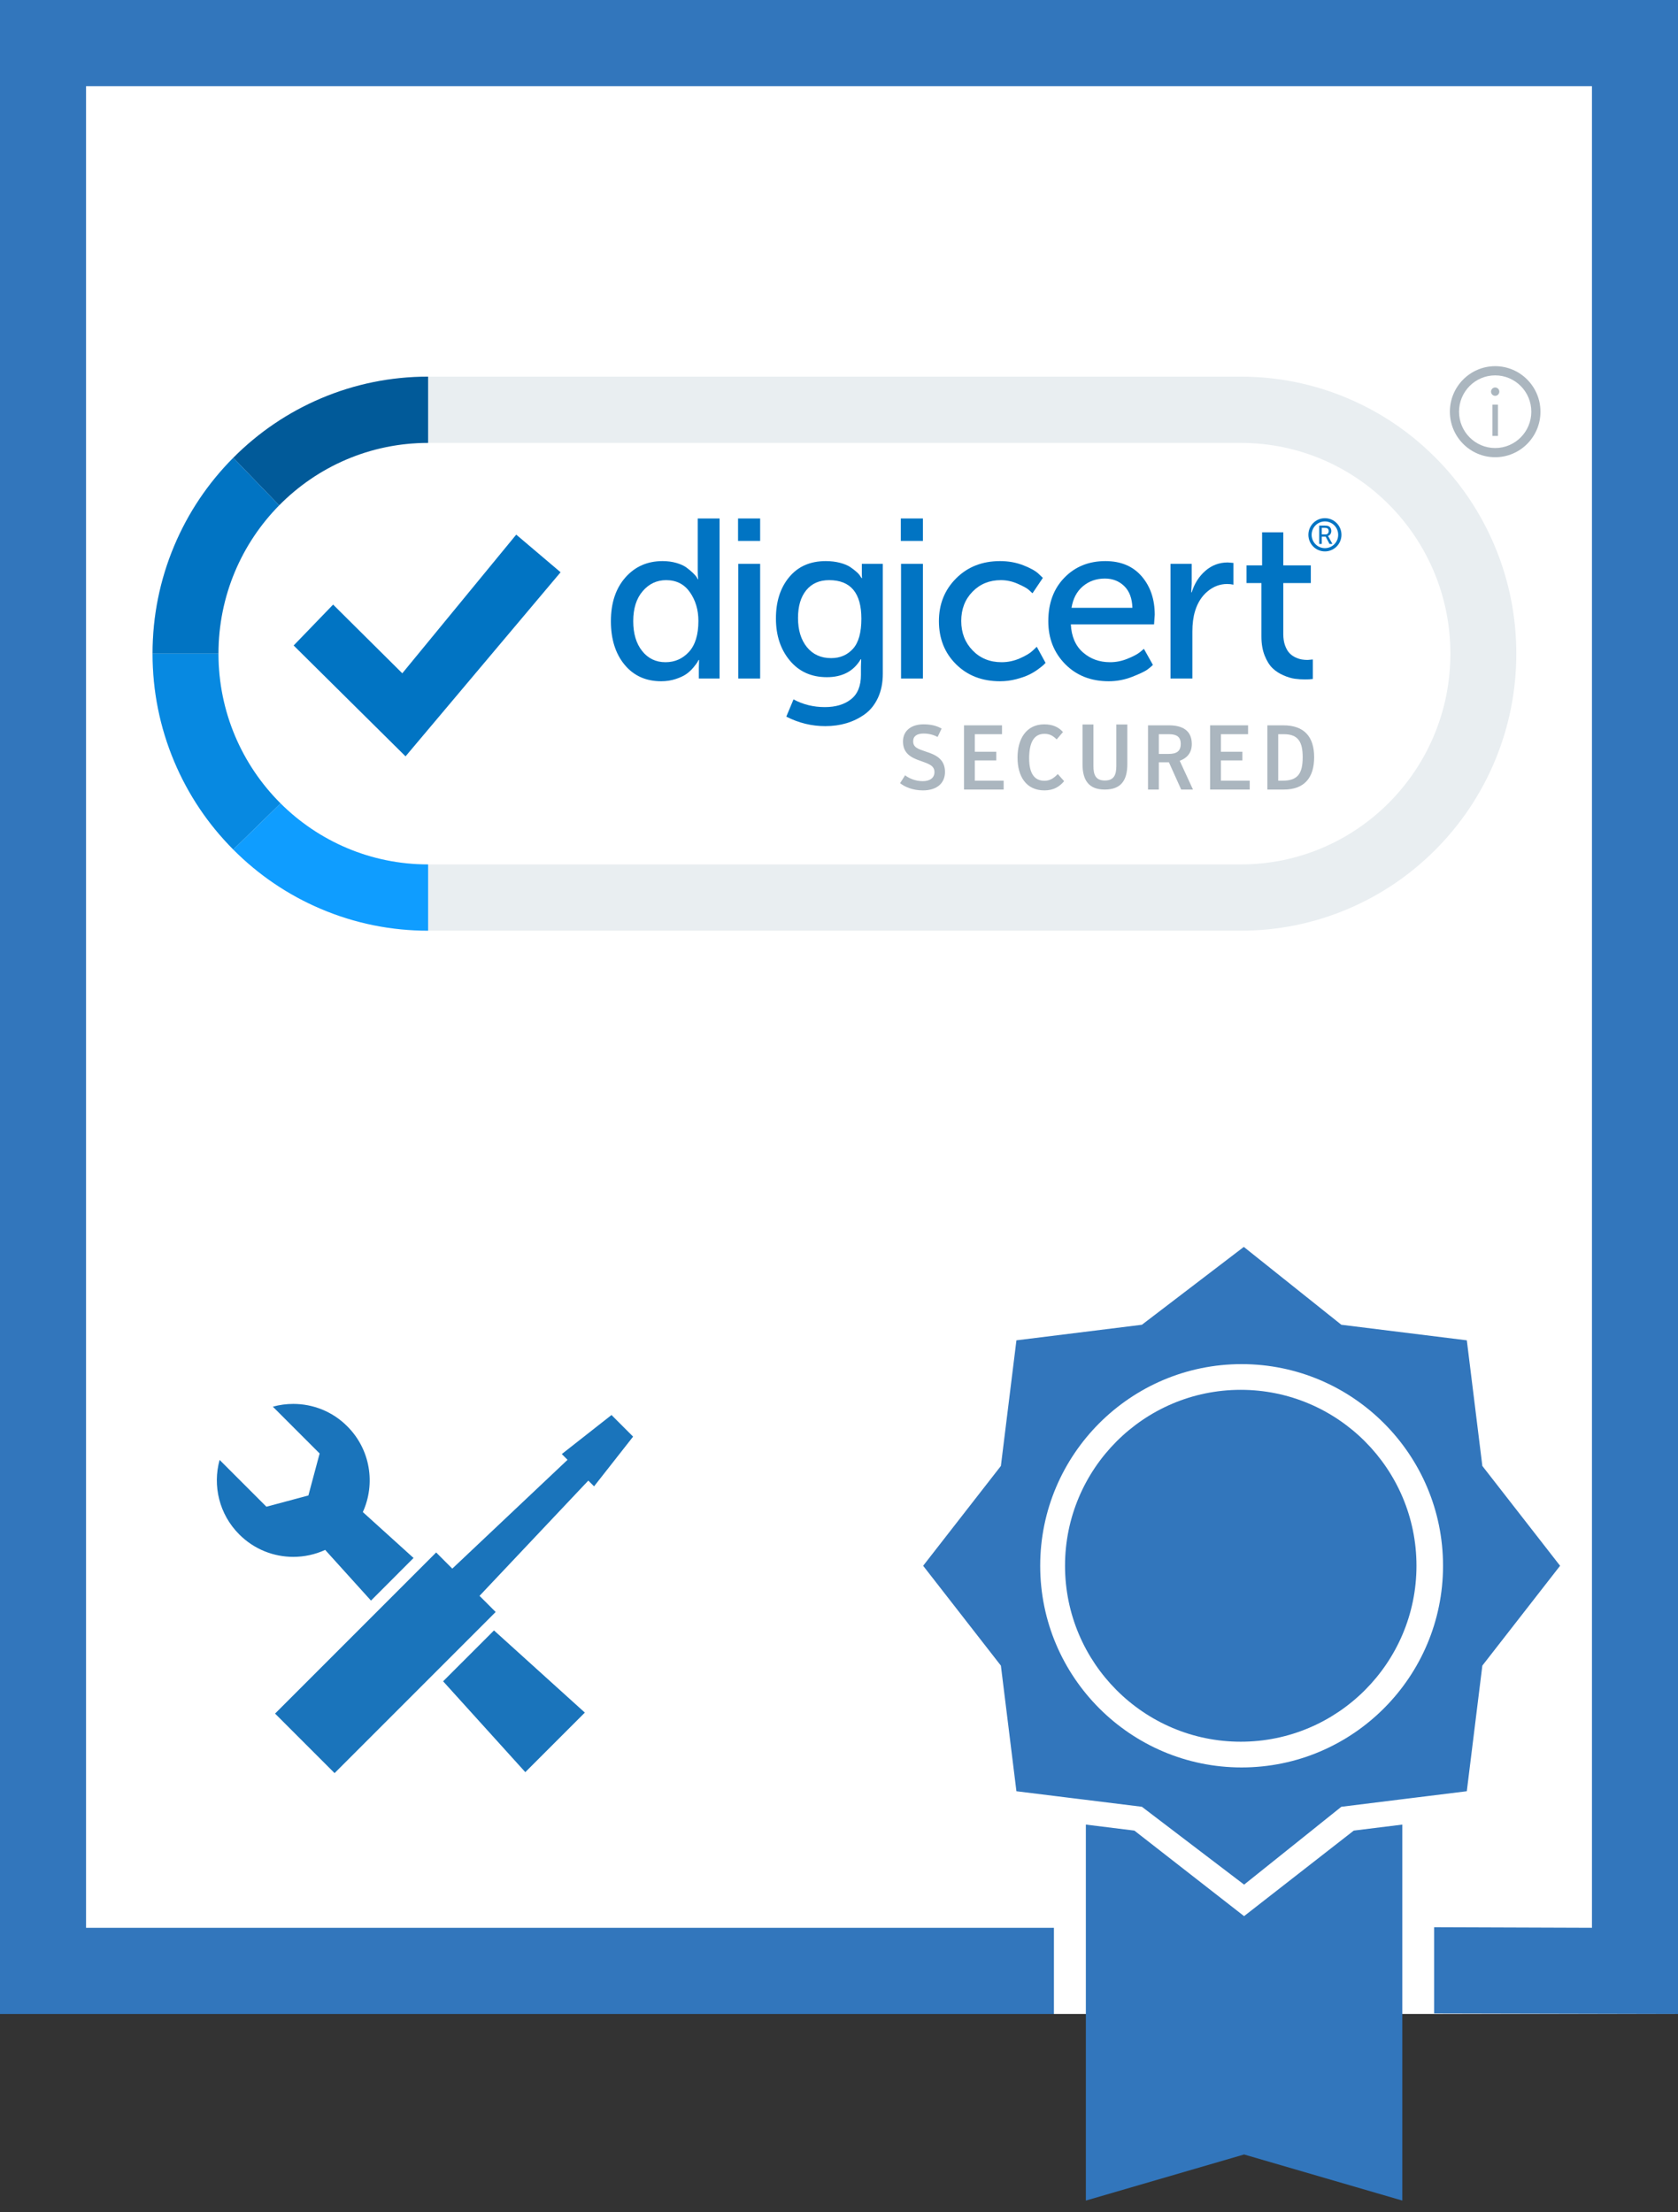 <svg width="110" height="145" viewBox="0 0 110 145" fill="none" xmlns="http://www.w3.org/2000/svg">
<rect x="0" y="0" width="110" height="145" fill="#333333" stroke="none"/>
<g clip-path="url(#clip0_1_2)">
<path d="M109.999 0H0V131.999H109.999V0Z" fill="white"/>
<path d="M110 0H0V131.999H69.089V126.352H5.641V5.647H104.359V126.352L94.012 126.315V131.962L110 131.999V0Z" fill="#3276BC"/>
<path d="M97.174 96.082L96.156 87.848L87.93 86.828L81.537 81.726L74.856 86.828L66.631 87.848L65.612 96.082L60.516 102.625L65.612 109.169L66.631 117.403L69.321 117.736L70.163 117.84L71.006 117.944L74.856 118.421L81.557 123.523L87.93 118.421L91.987 117.918L92.829 117.814L93.672 117.71L96.155 117.402L97.174 109.168L102.27 102.625L97.174 96.082ZM81.393 115.843C74.112 115.843 68.189 109.913 68.189 102.625C68.189 95.336 74.112 89.408 81.393 89.408C88.674 89.408 94.597 95.337 94.597 102.625C94.597 109.913 88.673 115.843 81.393 115.843Z" fill="#3276BC"/>
<path d="M81.336 114.156C87.688 114.156 92.856 108.983 92.856 102.624C92.856 96.265 87.688 91.093 81.336 91.093C74.984 91.093 69.817 96.266 69.817 102.624C69.816 108.983 74.984 114.156 81.336 114.156Z" fill="#3276BC"/>
<path d="M88.745 119.982L81.554 125.588L74.363 119.982L71.182 119.588V144.231C71.182 144.231 78.153 142.2 81.555 141.21C84.957 142.201 91.928 144.231 91.928 144.231V119.588L88.745 119.982Z" fill="#3276BC"/>
<path d="M32.382 106.861L32.353 106.893L29.048 110.197L34.436 116.151L38.339 112.248L32.382 106.861Z" fill="#1A74BB"/>
<path d="M19.226 92.016C18.774 92.016 18.323 92.076 17.885 92.197L20.953 95.265L20.216 98.017L17.464 98.754L14.396 95.686C13.931 97.369 14.361 99.248 15.682 100.568C16.661 101.551 17.944 102.041 19.226 102.041C19.941 102.041 20.655 101.889 21.317 101.585L24.32 104.907L27.11 102.114L23.785 99.105C24.627 97.258 24.288 95.003 22.765 93.484C21.791 92.504 20.508 92.016 19.226 92.016Z" fill="#1A74BB"/>
<path d="M40.086 92.744L36.828 95.303L37.205 95.68L29.65 102.812L29.279 102.441L28.592 101.752L27.903 102.441L18.72 111.624L18.031 112.313L18.72 113.002L21.244 115.526L21.933 116.215L22.622 115.526L31.805 106.343L32.492 105.654L31.805 104.965L31.434 104.597L38.566 97.042L38.943 97.419L41.502 94.161L40.086 92.744Z" fill="#1A74BB"/>
<path d="M81.337 29.029C88.926 29.029 95.079 35.214 95.079 42.843C95.079 50.472 88.927 56.657 81.337 56.657H28.064C20.474 56.657 14.321 50.472 14.321 42.843C14.321 35.214 20.474 29.029 28.064 29.029H81.337ZM81.337 24.686H28.064C25.627 24.686 23.261 25.166 21.031 26.114C18.88 27.029 16.948 28.338 15.291 30.004C13.633 31.67 12.331 33.611 11.421 35.774C10.478 38.015 10 40.394 10 42.843C10 45.292 10.478 47.671 11.421 49.912C12.331 52.075 13.633 54.016 15.291 55.682C16.948 57.348 18.88 58.657 21.031 59.571C23.261 60.519 25.627 61 28.064 61H81.337C83.773 61 86.139 60.519 88.369 59.571C90.521 58.657 92.452 57.348 94.11 55.682C95.767 54.016 97.069 52.075 97.979 49.912C98.922 47.671 99.4 45.292 99.4 42.843C99.4 40.394 98.922 38.015 97.979 35.774C97.069 33.611 95.767 31.67 94.11 30.004C92.452 28.338 90.521 27.029 88.369 26.115C86.139 25.166 83.773 24.686 81.337 24.686Z" fill="#E9EEF1"/>
<path d="M98.015 29.667C99.489 29.667 100.684 28.466 100.684 26.984C100.684 25.503 99.489 24.302 98.015 24.302C96.541 24.302 95.346 25.503 95.346 26.984C95.346 28.466 96.541 29.667 98.015 29.667Z" fill="white"/>
<path d="M98.015 24.603C99.323 24.603 100.384 25.669 100.384 26.984C100.384 28.299 99.323 29.365 98.015 29.365C96.707 29.365 95.646 28.299 95.646 26.984C95.646 25.669 96.707 24.603 98.015 24.603ZM98.015 24C96.378 24 95.046 25.339 95.046 26.984C95.046 28.63 96.378 29.968 98.015 29.968C99.652 29.968 100.984 28.63 100.984 26.984C100.984 25.339 99.652 24 98.015 24Z" fill="#ABB6BF"/>
<path d="M40.047 40.713C40.047 39.525 40.362 38.571 40.993 37.853C41.624 37.135 42.437 36.776 43.432 36.776C43.758 36.776 44.058 36.815 44.334 36.895C44.61 36.974 44.829 37.073 44.992 37.192C45.154 37.311 45.297 37.43 45.421 37.548C45.544 37.667 45.63 37.766 45.679 37.846L45.739 37.964H45.768C45.748 37.816 45.739 37.648 45.739 37.459V33.982H47.172V44.473H45.812V43.76L45.827 43.254H45.798C45.778 43.294 45.751 43.343 45.716 43.403C45.682 43.462 45.598 43.574 45.465 43.737C45.332 43.901 45.179 44.044 45.007 44.168C44.834 44.292 44.6 44.404 44.304 44.502C44.009 44.601 43.689 44.651 43.344 44.651C42.339 44.651 41.538 44.289 40.942 43.566C40.345 42.843 40.047 41.892 40.047 40.713ZM41.511 40.713C41.511 41.526 41.705 42.177 42.094 42.667C42.484 43.158 42.994 43.403 43.624 43.403C44.235 43.403 44.748 43.178 45.162 42.727C45.576 42.276 45.783 41.6 45.783 40.699C45.783 39.976 45.598 39.349 45.228 38.819C44.859 38.289 44.339 38.024 43.669 38.024C43.058 38.024 42.545 38.264 42.132 38.745C41.718 39.225 41.511 39.881 41.511 40.713Z" fill="#0174C3"/>
<path d="M48.382 35.453V33.982H49.831V35.453H48.382ZM48.397 44.473V36.954H49.831V44.473H48.397Z" fill="#0174C3"/>
<path d="M52.018 45.84C52.639 46.176 53.324 46.345 54.072 46.345C54.782 46.345 55.354 46.174 55.787 45.832C56.221 45.491 56.438 44.958 56.438 44.235V43.685L56.453 43.21H56.423C55.96 43.992 55.221 44.384 54.206 44.384C53.19 44.384 52.38 44.02 51.774 43.291C51.168 42.563 50.865 41.645 50.865 40.535C50.865 39.426 51.155 38.522 51.737 37.823C52.318 37.125 53.117 36.776 54.132 36.776C54.467 36.776 54.777 36.813 55.063 36.887C55.349 36.962 55.575 37.056 55.743 37.17C55.91 37.284 56.053 37.395 56.172 37.504C56.29 37.613 56.369 37.707 56.408 37.786L56.482 37.89H56.512C56.502 37.821 56.497 37.742 56.497 37.652V36.954H57.872V44.161C57.872 44.755 57.766 45.28 57.554 45.736C57.342 46.191 57.054 46.55 56.689 46.813C56.325 47.075 55.925 47.271 55.492 47.4C55.058 47.529 54.595 47.593 54.102 47.593C53.206 47.593 52.353 47.385 51.545 46.969L52.018 45.84ZM54.486 43.135C55.068 43.135 55.544 42.932 55.913 42.526C56.282 42.12 56.467 41.462 56.467 40.55C56.467 38.866 55.763 38.024 54.353 38.024C53.713 38.024 53.213 38.245 52.853 38.685C52.493 39.126 52.313 39.733 52.313 40.505C52.313 41.298 52.508 41.934 52.897 42.415C53.287 42.895 53.816 43.135 54.486 43.135Z" fill="#0174C3"/>
<path d="M59.052 35.453V33.982H60.501V35.453H59.052ZM59.067 44.473V36.954H60.501V44.473H59.067Z" fill="#0174C3"/>
<path d="M61.55 40.713C61.55 39.594 61.926 38.658 62.68 37.905C63.434 37.152 64.393 36.776 65.556 36.776C66.107 36.776 66.617 36.867 67.085 37.051C67.553 37.234 67.886 37.42 68.083 37.608L68.364 37.875L67.684 38.886C67.625 38.826 67.539 38.747 67.425 38.648C67.312 38.549 67.076 38.42 66.716 38.262C66.356 38.103 65.989 38.024 65.614 38.024C64.865 38.024 64.245 38.276 63.752 38.782C63.259 39.287 63.013 39.926 63.013 40.698C63.013 41.471 63.261 42.115 63.759 42.63C64.257 43.145 64.89 43.403 65.659 43.403C66.073 43.403 66.472 43.319 66.856 43.15C67.241 42.982 67.521 42.813 67.699 42.645L67.965 42.392L68.541 43.447C68.512 43.477 68.47 43.519 68.416 43.574C68.361 43.628 68.241 43.725 68.053 43.863C67.866 44.002 67.664 44.123 67.447 44.227C67.23 44.331 66.952 44.428 66.612 44.517C66.272 44.606 65.92 44.651 65.555 44.651C64.382 44.651 63.421 44.279 62.672 43.536C61.924 42.794 61.55 41.853 61.55 40.713Z" fill="#0174C3"/>
<path d="M68.72 40.713C68.72 39.535 69.072 38.584 69.777 37.861C70.481 37.138 71.376 36.776 72.46 36.776C73.475 36.776 74.268 37.108 74.84 37.771C75.412 38.435 75.698 39.277 75.698 40.297L75.653 40.922H70.198C70.238 41.714 70.501 42.326 70.989 42.757C71.477 43.187 72.071 43.403 72.77 43.403C73.155 43.403 73.532 43.329 73.901 43.18C74.271 43.032 74.544 42.888 74.722 42.749L74.988 42.526L75.579 43.581C75.5 43.661 75.382 43.76 75.225 43.879C75.067 43.997 74.737 44.156 74.234 44.354C73.731 44.552 73.214 44.651 72.682 44.651C71.519 44.651 70.568 44.277 69.829 43.529C69.09 42.781 68.72 41.843 68.72 40.713ZM70.243 39.837H74.234C74.214 39.213 74.034 38.737 73.694 38.41C73.355 38.083 72.933 37.92 72.431 37.92C71.869 37.92 71.388 38.089 70.989 38.425C70.59 38.762 70.341 39.233 70.243 39.837Z" fill="#0174C3"/>
<path d="M76.731 44.473V36.954H78.121V38.262L78.091 38.826H78.121C78.298 38.252 78.596 37.781 79.015 37.415C79.434 37.048 79.924 36.865 80.486 36.865L80.856 36.895V38.321C80.727 38.291 80.59 38.277 80.442 38.277C79.978 38.277 79.555 38.435 79.17 38.752C78.786 39.069 78.51 39.5 78.343 40.045C78.224 40.431 78.165 40.882 78.165 41.397V44.473H76.731V44.473Z" fill="#0174C3"/>
<path d="M82.691 41.724V38.217H81.716V37.058H82.736V34.889H84.125V37.058H85.929V38.217H84.125V41.56C84.125 41.848 84.164 42.098 84.243 42.311C84.322 42.524 84.418 42.69 84.532 42.809C84.645 42.927 84.778 43.022 84.931 43.091C85.083 43.16 85.221 43.205 85.345 43.224C85.468 43.245 85.593 43.254 85.722 43.254L86.061 43.224V44.502C85.923 44.522 85.756 44.532 85.559 44.532C85.322 44.532 85.096 44.517 84.879 44.487C84.662 44.458 84.415 44.383 84.14 44.265C83.864 44.146 83.625 43.99 83.423 43.797C83.221 43.603 83.048 43.328 82.906 42.972C82.763 42.615 82.691 42.199 82.691 41.724Z" fill="#0174C3"/>
<path d="M86.854 33.963C86.253 33.963 85.771 34.45 85.771 35.053C85.771 35.652 86.253 36.14 86.854 36.14C87.453 36.14 87.938 35.652 87.938 35.053C87.938 34.45 87.453 33.963 86.854 33.963ZM86.854 35.928C86.372 35.928 85.983 35.535 85.983 35.053C85.983 34.569 86.372 34.176 86.854 34.176C87.335 34.176 87.724 34.569 87.724 35.053C87.724 35.535 87.335 35.928 86.854 35.928Z" fill="#0174C3"/>
<path d="M86.48 35.653V34.45H86.846C86.946 34.45 87.021 34.459 87.07 34.477C87.132 34.5 87.181 34.54 87.217 34.598C87.253 34.656 87.271 34.724 87.271 34.803C87.271 34.88 87.252 34.948 87.213 35.007C87.174 35.066 87.122 35.107 87.056 35.128V35.132C87.065 35.142 87.077 35.16 87.092 35.186L87.346 35.653H87.156L86.904 35.174H86.648V35.653H86.48ZM86.647 35.028H86.888C86.954 35.028 87.006 35.008 87.043 34.969C87.081 34.93 87.1 34.877 87.1 34.81C87.1 34.721 87.069 34.659 87.005 34.624C86.971 34.606 86.917 34.597 86.841 34.597H86.648V35.028H86.647Z" fill="#0174C3"/>
<path d="M59.004 51.331L59.333 50.816C59.599 51.015 60 51.199 60.489 51.199C60.964 51.199 61.257 50.983 61.257 50.607C61.257 50.175 60.887 50.061 60.278 49.847C59.731 49.654 59.194 49.377 59.194 48.6C59.194 47.871 59.766 47.474 60.536 47.474C61.047 47.474 61.424 47.575 61.727 47.755L61.464 48.302C61.21 48.169 60.905 48.078 60.548 48.078C60.119 48.078 59.862 48.241 59.862 48.582C59.862 48.984 60.16 49.086 60.721 49.271C61.305 49.461 61.948 49.733 61.948 50.595C61.948 51.323 61.429 51.804 60.5 51.804C59.809 51.804 59.302 51.565 59.004 51.331Z" fill="#ABB6BF"/>
<path d="M63.195 47.54H65.686V48.121H63.904V49.271H65.311V49.84H63.904V51.168H65.794V51.749H63.195V47.54Z" fill="#ABB6BF"/>
<path d="M66.703 49.648C66.703 48.42 67.287 47.475 68.455 47.475C68.979 47.475 69.391 47.641 69.682 47.982L69.269 48.463C69.019 48.217 68.808 48.097 68.466 48.097C67.781 48.097 67.465 48.66 67.465 49.702C67.465 50.68 67.799 51.175 68.473 51.175C68.847 51.175 69.111 50.977 69.341 50.732L69.758 51.199C69.454 51.559 69.075 51.804 68.466 51.804C67.263 51.804 66.703 50.882 66.703 49.648Z" fill="#ABB6BF"/>
<path d="M70.964 50.084V47.486H71.679V50.2C71.679 50.778 71.821 51.157 72.428 51.157C73.03 51.157 73.18 50.778 73.18 50.2V47.486H73.901V50.084C73.901 51.127 73.502 51.75 72.423 51.75C71.362 51.75 70.964 51.127 70.964 50.084Z" fill="#ABB6BF"/>
<path d="M78.205 51.749H77.431L76.628 49.964H75.966V51.749H75.257V47.54H76.623C77.468 47.54 78.128 47.845 78.128 48.768C78.128 49.397 77.753 49.712 77.335 49.863L78.205 51.749ZM76.597 49.415C77.128 49.415 77.402 49.241 77.402 48.755C77.402 48.288 77.123 48.121 76.639 48.121H75.966V49.415H76.597Z" fill="#ABB6BF"/>
<path d="M79.327 47.54H81.817V48.121H80.035V49.271H81.44V49.84H80.035V51.168H81.924V51.749H79.327V47.54Z" fill="#ABB6BF"/>
<path d="M83.081 47.54H84.127C85.492 47.54 86.148 48.283 86.148 49.629C86.148 51.002 85.48 51.749 84.163 51.749H83.081V47.54ZM84.086 51.168C85.063 51.168 85.397 50.714 85.397 49.629C85.397 48.677 85.135 48.121 84.174 48.121H83.793V51.168H84.086Z" fill="#ABB6BF"/>
<path d="M21.837 39.626L19.25 42.307L26.585 49.573L36.748 37.507L33.841 35.041L26.372 44.13L21.837 39.626Z" fill="#0174C3"/>
<path d="M18.301 33.121C20.792 30.594 24.246 29.029 28.064 29.029V24.686C25.627 24.686 23.261 25.166 21.031 26.114C18.88 27.029 16.948 28.338 15.291 30.004L18.301 33.121Z" fill="#015A99"/>
<path d="M14.321 42.843C14.321 39.052 15.841 35.617 18.301 33.121L15.291 30.004C13.633 31.67 12.331 33.611 11.421 35.774C10.478 38.015 10 40.394 10 42.843H14.321Z" fill="#0174C3"/>
<path d="M18.392 52.656C15.878 50.153 14.321 46.681 14.321 42.843H10C10 45.292 10.478 47.671 11.421 49.912C12.331 52.075 13.633 54.016 15.291 55.682L18.392 52.656Z" fill="#0789E1"/>
<path d="M28.064 56.657C24.292 56.657 20.875 55.129 18.392 52.656L15.291 55.682C16.948 57.348 18.88 58.657 21.031 59.571C23.261 60.519 25.627 61 28.064 61L28.064 56.657Z" fill="#0F9DFF"/>
<path d="M98.196 26.52H97.833V28.572H98.196V26.52Z" fill="#ABB6BF"/>
<path d="M98.015 25.944C98.165 25.944 98.287 25.821 98.287 25.67C98.287 25.519 98.165 25.396 98.015 25.396C97.865 25.396 97.743 25.519 97.743 25.67C97.743 25.821 97.865 25.944 98.015 25.944Z" fill="#ABB6BF"/>
</g>
<defs>
<clipPath id="clip0_1_2">
<rect width="110" height="144.231" fill="white"/>
</clipPath>
</defs>
</svg>
